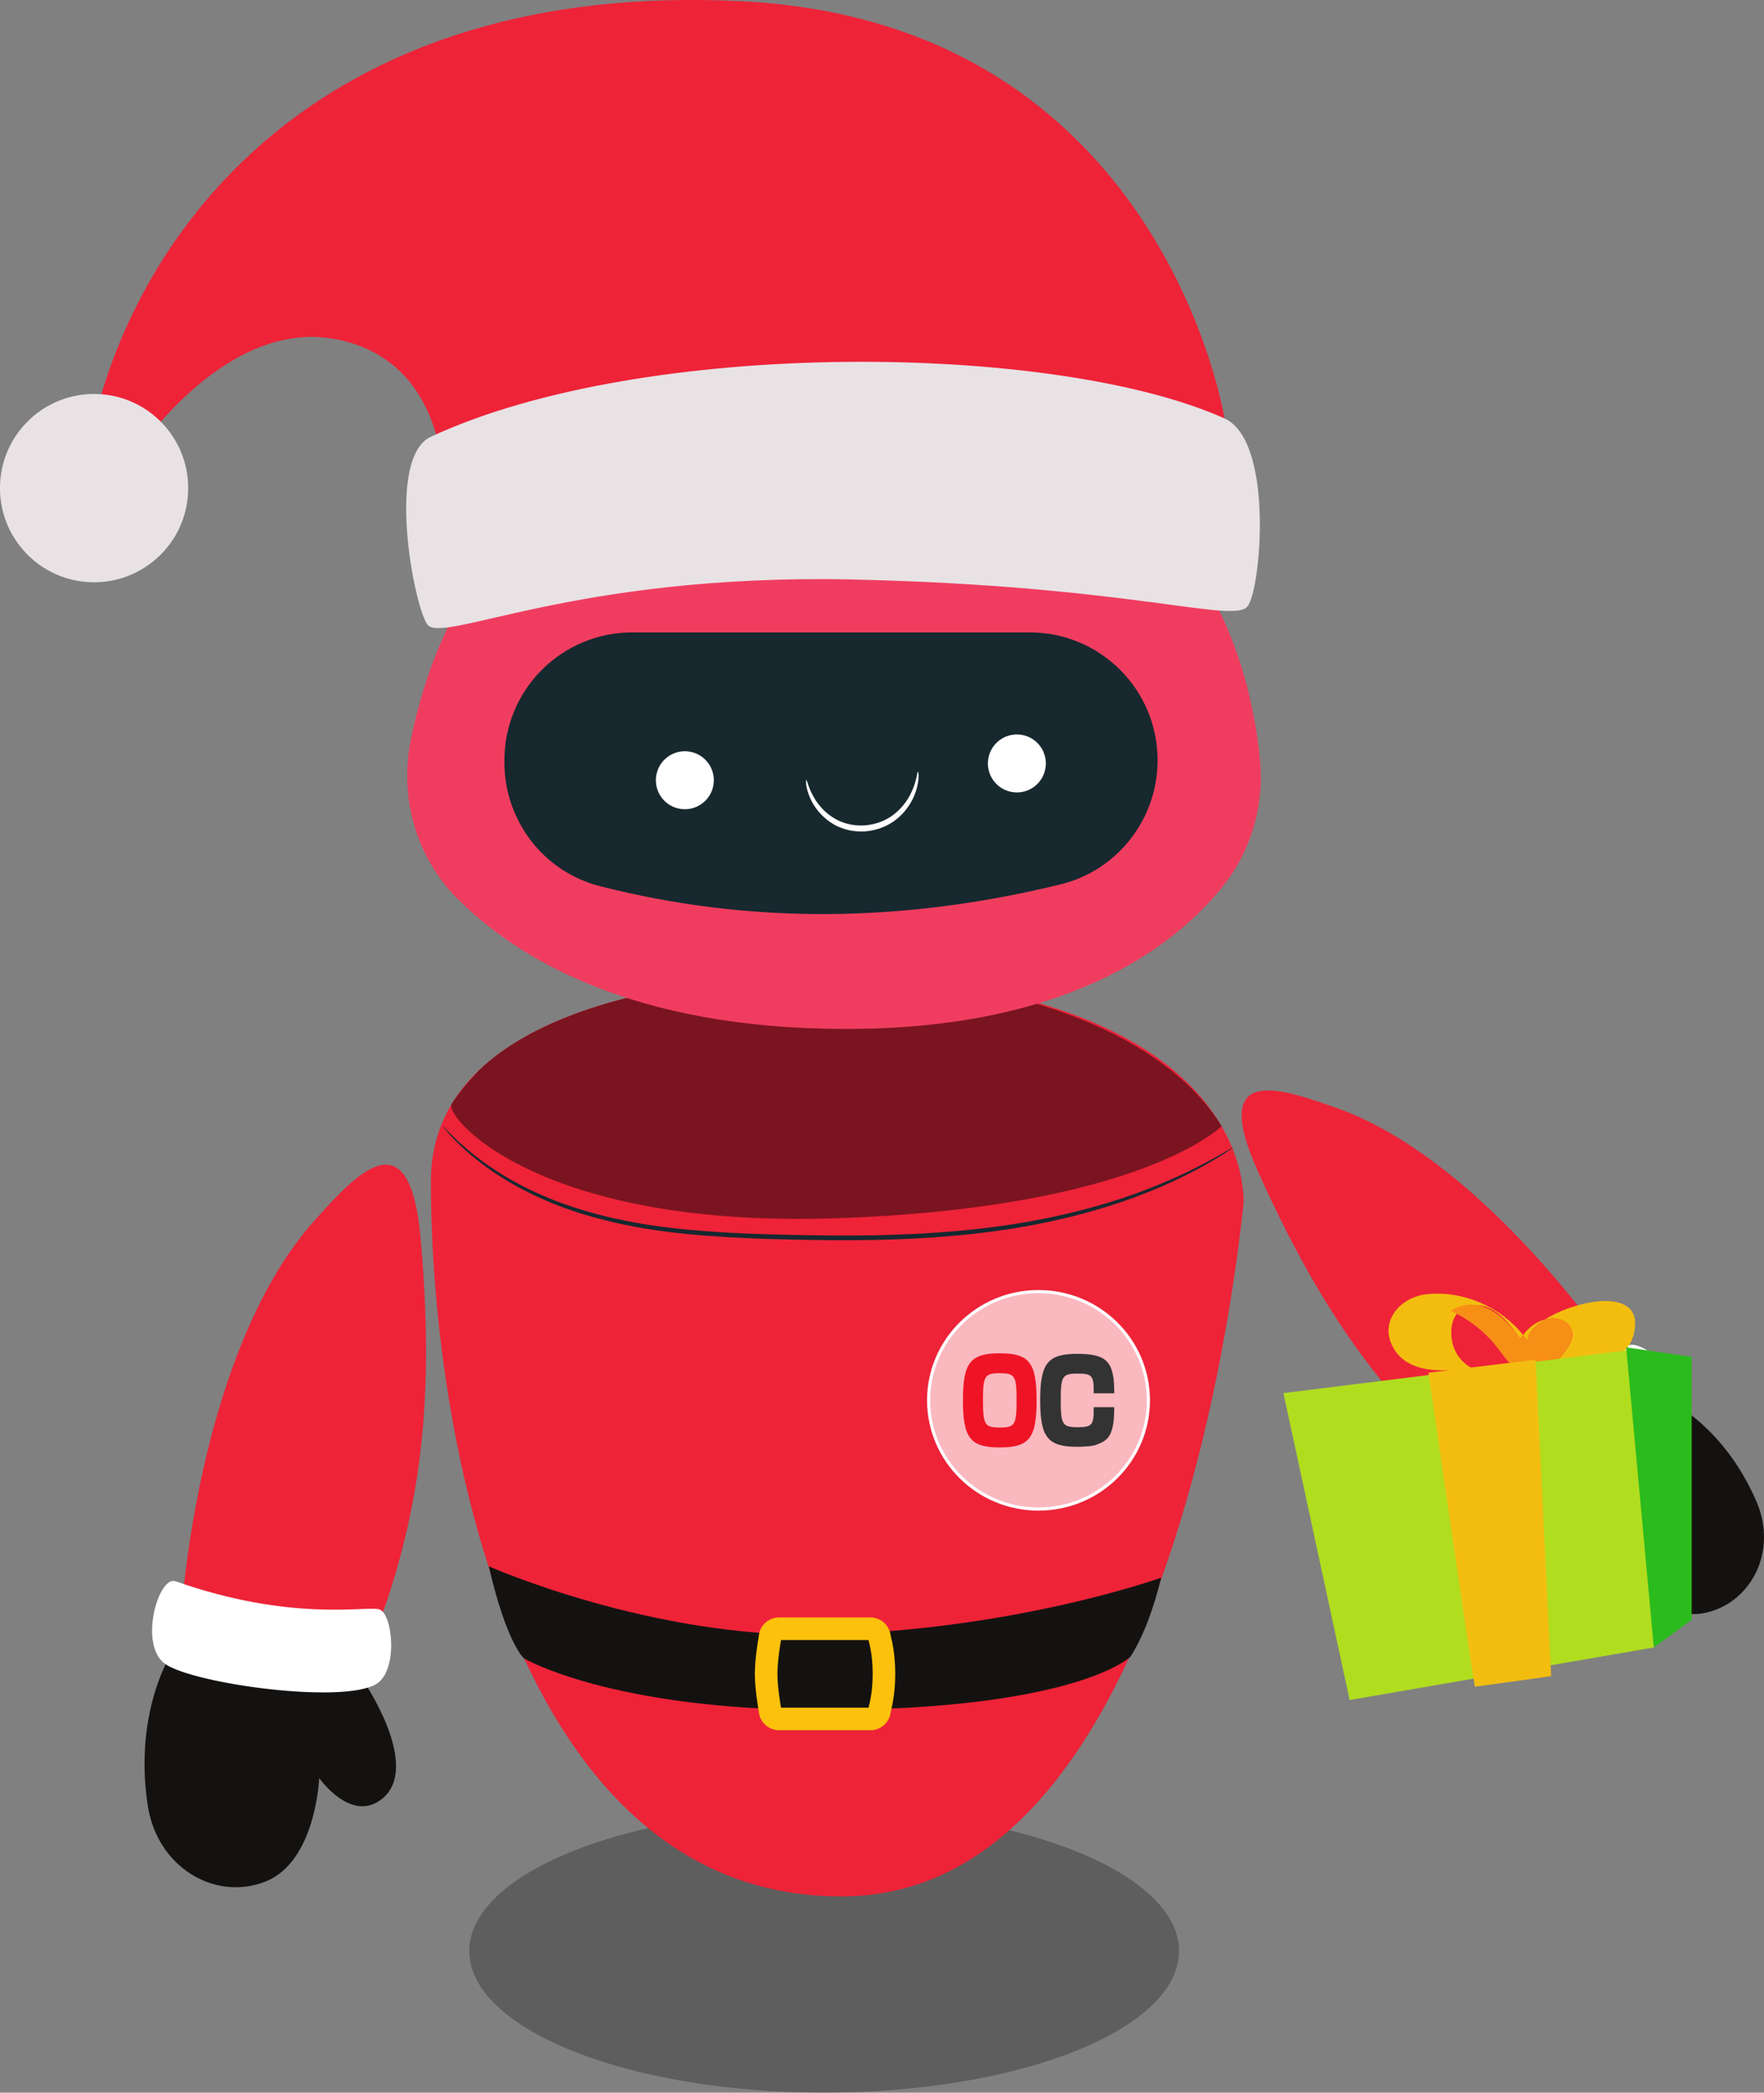 <?xml version="1.0" encoding="UTF-8" standalone="no"?>
<!-- Created with Inkscape (http://www.inkscape.org/) -->

<svg
   width="68.939mm"
   height="81.749mm"
   viewBox="0 0 68.939 81.749"
   version="1.1"
   id="svg41746"
   inkscape:version="1.1 (c68e22c387, 2021-05-23)"
   sodipodi:docname="mascot_santa.svg"
   xmlns:inkscape="http://www.inkscape.org/namespaces/inkscape"
   xmlns:sodipodi="http://sodipodi.sourceforge.net/DTD/sodipodi-0.dtd"
   xmlns="http://www.w3.org/2000/svg"
   xmlns:svg="http://www.w3.org/2000/svg">
  <rect x="0" y="0" width="68.939" height="81.749" fill="#808080" stroke="none"/>
  <sodipodi:namedview
     id="namedview41748"
     pagecolor="#ffffff"
     bordercolor="#666666"
     borderopacity="1.0"
     inkscape:pageshadow="2"
     inkscape:pageopacity="0.0"
     inkscape:pagecheckerboard="0"
     inkscape:document-units="mm"
     showgrid="false"
     fit-margin-top="0"
     fit-margin-left="0"
     fit-margin-right="0"
     fit-margin-bottom="0"
     inkscape:zoom="0.73762626"
     inkscape:cx="-214.20062"
     inkscape:cy="145.73776"
     inkscape:window-width="1920"
     inkscape:window-height="1012"
     inkscape:window-x="-8"
     inkscape:window-y="-8"
     inkscape:window-maximized="1"
     inkscape:current-layer="layer1" />
  <defs
     id="defs41743" />
  <g
     inkscape:label="Layer 1"
     inkscape:groupmode="layer"
     id="layer1"
     transform="translate(-53.77,-110.137)">
    <ellipse
       style="fill:#000000;fill-opacity:0.262;stroke:none;stroke-width:0.227;stroke-opacity:1"
       id="path4292-33"
       cx="85.979"
       cy="186.354"
       rx="13.871"
       ry="5.531" />
    <path
       d="m 86.833,148.191 c 0,0 -16.224,-0.525 -16.224,8.103 3.53e-4,9.783 3.224,28.113 16.224,27.923 13,-0.191 15.387,-25.893 15.534,-27.039 0,0 0.678,-8.237 -15.534,-8.987"
       style="fill:#ee2338;fill-opacity:1;fill-rule:nonzero;stroke:none;stroke-width:0.035"
       id="path212-0" />
    <path
       d="m 101.976,154.951 c 0.002,0.002 -0.021,0.02 -0.067,0.052 -0.055,0.037 -0.123,0.083 -0.205,0.138 -0.181,0.122 -0.455,0.289 -0.815,0.494 -0.72,0.406 -1.798,0.941 -3.2,1.425 -1.399,0.486 -3.119,0.914 -5.06,1.175 -1.94,0.267 -4.095,0.367 -6.35,0.351 -2.255,-0.029 -4.408,-0.078 -6.354,-0.321 -1.945,-0.236 -3.669,-0.703 -5.021,-1.317 -1.357,-0.607 -2.336,-1.33 -2.95,-1.883 -0.306,-0.28 -0.528,-0.512 -0.672,-0.677 -0.064,-0.076 -0.117,-0.138 -0.16,-0.189 -0.035,-0.043 -0.052,-0.067 -0.049,-0.069 0.002,-0.002 0.024,0.017 0.064,0.056 0.047,0.048 0.103,0.106 0.173,0.177 0.151,0.156 0.381,0.379 0.692,0.648 0.624,0.533 1.604,1.233 2.955,1.818 1.346,0.592 3.056,1.043 4.99,1.268 1.933,0.232 4.083,0.277 6.334,0.305 2.25,0.016 4.396,-0.079 6.327,-0.335 1.932,-0.25 3.645,-0.663 5.041,-1.13 1.398,-0.465 2.479,-0.979 3.207,-1.364 0.363,-0.194 0.643,-0.351 0.829,-0.462 0.086,-0.049 0.157,-0.09 0.215,-0.123 0.049,-0.027 0.075,-0.039 0.077,-0.036"
       style="fill:#17282f;fill-opacity:1;fill-rule:nonzero;stroke:none;stroke-width:0.035"
       id="path214-1" />
    <path
       d="m 71.446,153.226 c 0.02,-0.034 0.042,-0.068 0.066,-0.104 -0.022,0.034 -0.044,0.07 -0.066,0.104 m 15.386,-5.034 c -0.003,0 -0.013,-3.6e-4 -0.03,-7.1e-4 0.018,3.5e-4 0.028,7.1e-4 0.03,7.1e-4 m -0.04,-0.001 h -3.53e-4 3.53e-4 m -7.06e-4,0 c -0.016,-3.5e-4 -0.037,-7.1e-4 -0.063,-0.001 0.025,7e-4 0.047,0.001 0.063,0.001 m -0.521,-0.005 c 0.007,0 0.015,0 0.022,0 -0.007,0 -0.015,0 -0.022,0"
       style="fill:#8e7479;fill-opacity:1;fill-rule:nonzero;stroke:none;stroke-width:0.035"
       id="path224-5" />
    <path
       d="m 84.974,157.752 c -10.498,-3.6e-4 -13.808,-4.005 -13.559,-4.47 0.01,-0.018 0.02,-0.037 0.032,-0.056 0.022,-0.035 0.043,-0.07 0.066,-0.104 0.327,-0.494 0.999,-1.196 0.999,-1.196 3.677,-3.483 11.588,-3.738 13.76,-3.74 0.007,0 0.015,0 0.022,0 0.003,0 0.006,0 0.009,0 0.193,0 0.338,0.002 0.427,0.004 0.025,7e-4 0.047,0.001 0.063,0.001 h 3.53e-4 3.53e-4 c 0.004,3.5e-4 0.007,3.5e-4 0.009,3.5e-4 0.018,3.5e-4 0.028,7.1e-4 0.03,7.1e-4 3.53e-4,0 3.53e-4,0 3.53e-4,0 8.957,0.415 13.11,3.379 14.678,5.939 0,0 -3.181,3.214 -15.147,3.598 -0.477,0.015 -0.939,0.023 -1.39,0.023"
       style="fill:#7a1420;fill-opacity:1;fill-rule:nonzero;stroke:none;stroke-width:0.035"
       id="path226-0" />
    <path
       d="m 71.627,145.221 c -1.594,-1.607 -2.25,-3.92 -1.81,-6.14 0.936,-4.727 4.375,-13.235 17.016,-13.056 13.262,0.188 15.75,9.367 16.179,13.789 0.177,1.828 -0.373,3.652 -1.545,5.066 -1.973,2.381 -6.161,5.455 -14.634,5.452 -8.393,-0.003 -12.905,-2.79 -15.206,-5.111"
       style="fill:#f03d5f;fill-opacity:1;fill-rule:nonzero;stroke:none;stroke-width:0.035"
       id="path236-2" />
    <path
       d="m 80.925,126.584 c 0.006,-0.002 0.031,0.053 0.074,0.158 0.049,0.126 0.109,0.279 0.182,0.464 0.158,0.402 0.38,0.989 0.727,1.676 0.35,0.682 0.831,1.479 1.584,2.157 0.739,0.671 1.784,1.232 2.951,1.187 1.163,-0.036 2.204,-0.574 2.97,-1.218 0.771,-0.655 1.295,-1.425 1.674,-2.091 0.38,-0.67 0.624,-1.247 0.794,-1.644 0.169,-0.398 0.258,-0.621 0.272,-0.616 0.006,0.002 -0.009,0.06 -0.043,0.169 -0.034,0.109 -0.088,0.269 -0.162,0.473 -0.15,0.406 -0.378,0.994 -0.748,1.681 -0.37,0.682 -0.889,1.474 -1.678,2.157 -0.782,0.669 -1.855,1.234 -3.074,1.272 -0.605,0.021 -1.197,-0.113 -1.716,-0.344 -0.522,-0.229 -0.971,-0.553 -1.354,-0.901 -0.769,-0.706 -1.248,-1.528 -1.587,-2.224 -0.336,-0.703 -0.54,-1.299 -0.678,-1.71 -0.068,-0.206 -0.118,-0.367 -0.15,-0.477 -0.031,-0.11 -0.045,-0.168 -0.039,-0.17"
       style="fill:#17282f;fill-opacity:1;fill-rule:nonzero;stroke:none;stroke-width:0.035"
       id="path238-6" />
    <path
       d="m 95.213,144.686 c -6.154,1.505 -12.16,1.561 -18.008,0.065 -2.197,-0.562 -3.722,-2.562 -3.722,-4.83 v -0.085 c 0,-2.758 2.236,-4.994 4.994,-4.994 H 94.016 c 2.758,0 4.994,2.236 4.994,4.994 0,2.297 -1.566,4.305 -3.797,4.85"
       style="fill:#17282f;fill-opacity:1;fill-rule:nonzero;stroke:none;stroke-width:0.035"
       id="path240-7" />
    <path
       d="m 81.653,140.796 c -0.099,0.618 -0.68,1.038 -1.298,0.939 -0.618,-0.099 -1.038,-0.68 -0.939,-1.298 0.099,-0.618 0.68,-1.038 1.298,-0.939 0.618,0.099 1.038,0.68 0.939,1.298"
       style="fill:#ffffff;fill-opacity:1;fill-rule:nonzero;stroke:none;stroke-width:0.035"
       id="path242-20" />
    <path
       d="m 94.629,140.14 c -0.099,0.618 -0.68,1.038 -1.298,0.939 -0.618,-0.099 -1.038,-0.68 -0.939,-1.298 0.099,-0.618 0.68,-1.038 1.298,-0.939 0.618,0.099 1.038,0.68 0.939,1.298"
       style="fill:#ffffff;fill-opacity:1;fill-rule:nonzero;stroke:none;stroke-width:0.035"
       id="path244-9" />
    <path
       d="m 89.647,140.284 c 0.02,-0.007 0.086,0.4 -0.168,0.983 -0.129,0.285 -0.341,0.606 -0.665,0.866 -0.321,0.264 -0.757,0.444 -1.225,0.48 -0.469,0.034 -0.921,-0.08 -1.27,-0.294 -0.351,-0.211 -0.599,-0.497 -0.76,-0.761 -0.319,-0.541 -0.3,-0.954 -0.28,-0.95 0.04,-0.011 0.081,0.377 0.412,0.856 0.166,0.234 0.407,0.485 0.73,0.666 0.32,0.183 0.728,0.279 1.154,0.249 0.425,-0.033 0.818,-0.189 1.115,-0.418 0.3,-0.228 0.509,-0.512 0.647,-0.769 0.273,-0.524 0.269,-0.915 0.31,-0.91"
       style="fill:#ffffff;fill-opacity:1;fill-rule:nonzero;stroke:none;stroke-width:0.035"
       id="path246-4" />
    <ellipse
       style="fill:#ffffff;fill-opacity:0.677;fill-rule:evenodd;stroke:#ffffff;stroke-width:0.123;stroke-opacity:1"
       id="path1738-03"
       cx="94.356"
       cy="164.84"
       rx="4.294"
       ry="4.247" />
    <g
       id="g1474-5"
       transform="matrix(0.054,0,0,0.054,91.403,163.003)">
      <g
         fill="#ee1425"
         class="text open"
         id="g20-3"
         transform="translate(0,-23)">
        <path
           d="M 26.7,23 C 5.3,23 0,29.8 0,57 0,84.3 5.3,91.1 26.7,91.1 48,91.1 53.3,84.3 53.3,57.1 53.3,29.8 48,23 26.7,23 Z m 0,53.7 c -11,0 -12.2,-2 -12.2,-19.7 0,-17.7 1.2,-19.6 12.2,-19.6 11,0 12.1,2 12.1,19.6 0,17.8 -1.2,19.7 -12.1,19.7 z"
           id="path18-6-82"
           sodipodi:nodetypes="ssssssssss" />
      </g>
      <path
         fill="#333333"
         d="m 100.204,64.704 h 0.093 c -0.062,4.19e-4 -0.124,4.19e-4 -0.186,0 z M 94.632,38.977 h 14.859 c 0,10.499 -1.022,17.498 -4.365,21.849 -1.343,1.62 -3.024,2.913 -4.922,3.783 -1.486,0.757 -2.972,1.324 -4.272,1.703 h 0.279 l -2.6,0.568 h 0.093 c -2.693,0.473 -4.643,0.473 -4.643,0.473 -1.857,0.189 -3.993,0.284 -6.222,0.284 -21.452,0 -26.931,-6.715 -26.931,-33.672 0,-26.956 5.479,-33.577 26.931,-33.577 21.452,0 26.745,5.675 26.652,28.564 H 94.632 c 0.186,-12.863 -1.022,-14.282 -11.794,-14.282 -10.865,0 -12.073,1.892 -12.073,19.295 0,17.498 1.207,19.484 12.073,19.484 10.772,0 11.98,-1.513 11.794,-14.471 z"
         class="text circuit"
         id="path22-6"
         sodipodi:nodetypes="cccccccccccccsssccsssc"
         style="stroke-width:0.937" />
    </g>
    <path
       style="fill:#ee2338;fill-opacity:1;stroke:none;stroke-width:0.258px;stroke-linecap:butt;stroke-linejoin:miter;stroke-opacity:1"
       d="m 66.05,157.83 c -4.25,4.733 -5.562,14.705 -5.289,19.453 0.171,2.965 4.143,3.773 5.564,1.165 3.856,-7.077 4.519,-12.713 3.885,-19.918 -0.425,-4.835 -2.487,-2.565 -4.161,-0.7 z"
       id="path5837-5"
       sodipodi:nodetypes="sssss" />
    <path
       style="fill:#ee2338;fill-opacity:1;stroke:none;stroke-width:0.244px;stroke-linecap:butt;stroke-linejoin:miter;stroke-opacity:1"
       d="m 106.019,153.424 c 5.685,2.012 11.399,9.726 13.382,13.809 1.239,2.55 -1.643,5.031 -4.021,3.503 -6.453,-4.144 -9.617,-8.541 -12.448,-14.835 -1.9,-4.224 0.847,-3.269 3.086,-2.477 z"
       id="path5837-4-2"
       sodipodi:nodetypes="sssss" />
    <path
       id="path414"
       style="fill:#141210;fill-opacity:1;fill-rule:nonzero;stroke:none;stroke-width:0.031"
       d="m 60.599,174.507 c 0,0 -1.63,2.298 -1.059,6.138 0.364,2.449 2.647,3.778 4.615,2.989 1.968,-0.789 2.089,-4.038 2.089,-4.038 0,0 1.244,1.775 2.45,0.818 1.628,-1.292 -0.784,-4.907 -1.455,-5.59 -0.88,-0.896 -4.604,-2.303 -6.639,-0.317" />
    <path
       id="path418"
       style="fill:#ffffff;fill-opacity:1;fill-rule:nonzero;stroke:none;stroke-width:0.031"
       d="m 60.627,171.908 c -0.668,-0.235 -1.46,2.517 -0.385,3.242 1.142,0.769 6.935,1.567 8.238,0.77 0.867,-0.531 0.636,-2.784 0.102,-2.918 -0.534,-0.134 -3.419,0.501 -7.954,-1.095" />
    <path
       id="path440"
       style="fill:#141210;fill-opacity:1;fill-rule:nonzero;stroke:none;stroke-width:0.018"
       d="m 97.946,174.859 c 0,0 -2.117,2.077 -12.058,2.077 -8.214,0 -11.639,-2.014 -11.639,-2.014 0,0 -0.674,-0.562 -1.377,-3.598 0,0 6.39,2.833 13.086,2.668 7.535,-0.185 13.194,-2.225 13.194,-2.225 -0.273,1.102 -0.665,2.259 -1.207,3.092"
       sodipodi:nodetypes="csccccc" />
    <path
       id="path442"
       style="fill:#fbc10c;fill-opacity:1;fill-rule:nonzero;stroke:none;stroke-width:0.018"
       d="m 84.294,176.846 h 3.417 l 0.012,-0.044 c 0.001,-0.004 0.153,-0.505 0.153,-1.277 0,-0.772 -0.152,-1.273 -0.154,-1.278 l -0.011,-0.043 h -3.417 c -0.015,0.083 -0.142,0.805 -0.142,1.321 0,0.518 0.127,1.239 0.142,1.321 z m 3.496,0.881 h -3.575 c -0.422,0 -0.767,-0.33 -0.792,-0.746 -0.029,-0.165 -0.153,-0.892 -0.153,-1.456 0,-0.565 0.123,-1.291 0.153,-1.457 0.025,-0.415 0.37,-0.746 0.792,-0.746 h 3.575 c 0.413,0 0.753,0.317 0.79,0.72 0.048,0.174 0.177,0.718 0.177,1.483 0,0.765 -0.129,1.309 -0.177,1.483 -0.037,0.403 -0.377,0.72 -0.79,0.72" />
    <path
       id="path458"
       style="fill:#141210;fill-opacity:1;fill-rule:nonzero;stroke:none;stroke-width:0.027"
       d="m 118.783,164.744 c 0,0 2.283,0.935 3.629,4.042 0.858,1.981 -0.24,4.033 -2.079,4.372 -1.84,0.339 -3.43,-2.007 -3.43,-2.007 0,0 -0.113,1.895 -1.459,1.752 -1.817,-0.192 -2.623,-3.667 -2.435,-4.486 0.246,-1.075 3.332,-4.188 5.774,-3.673" />
    <path
       id="path462"
       style="fill:#ffffff;fill-opacity:1;fill-rule:nonzero;stroke:none;stroke-width:0.027"
       d="m 117.322,162.771 c 0.357,-0.513 2.338,1.013 1.942,2.082 -0.421,1.135 -4.718,5.094 -6.058,5.21 -0.893,0.077 -2.03,-1.861 -1.717,-2.233 0.313,-0.372 3.412,-1.578 5.833,-5.06" />
    <path
       id="path480"
       style="fill:#ee2338;fill-opacity:1;fill-rule:nonzero;stroke:none;stroke-width:0.03"
       d="m 101.623,126.482 c 0,0 -2.417,-15.444 -18.819,-16.293 -16.402,-0.849 -23.464,8.739 -25.323,16.27 -0.434,1.759 1.47,1.581 1.47,1.581 0,0 3.435,-5.382 7.79,-4.678 4.355,0.705 4.342,5.431 4.342,5.431 0,0 4.443,1.618 17.854,1.135 13.411,-0.483 12.686,-3.447 12.686,-3.447" />
    <path
       id="path482"
       style="fill:#e8e2e5;fill-opacity:1;fill-rule:nonzero;stroke:none;stroke-width:0.03"
       d="m 70.605,127.2 c -1.743,0.811 -0.689,6.488 -0.144,7.32 0.545,0.831 5.704,-1.981 16.609,-1.745 10.905,0.236 14.94,1.757 15.465,1.039 0.524,-0.717 1.021,-6.464 -0.911,-7.332 -6.596,-2.962 -22.672,-3.166 -31.019,0.718" />
    <path
       id="path484"
       style="fill:#e8e2e5;fill-opacity:1;fill-rule:nonzero;stroke:none;stroke-width:0.03"
       d="m 61.125,129.156 c -0.027,-2.031 -1.696,-3.656 -3.727,-3.629 -2.031,0.027 -3.656,1.696 -3.629,3.727 0.027,2.031 1.696,3.656 3.727,3.629 2.031,-0.027 3.656,-1.696 3.629,-3.727" />
    <path
       id="path258-2-7"
       style="fill:#f3bd10;fill-opacity:1;fill-rule:nonzero;stroke:none;stroke-width:0.024"
       d="m 113.295,162.285 c -0.04,0.051 -0.076,0.105 -0.114,0.16 -0.509,-0.769 -1.202,-1.537 -2.05,-1.262 -0.132,0.042 -0.263,0.107 -0.37,0.214 -0.388,0.388 -0.339,1.22 -0.014,1.695 0.167,0.244 0.381,0.411 0.618,0.533 -0.535,0 -1.072,0.074 -1.604,0.026 -0.551,-0.049 -1.121,-0.256 -1.439,-0.707 -0.76,-1.069 0.107,-2.137 1.216,-2.251 1.421,-0.146 2.869,0.491 3.757,1.593" />
    <path
       id="path260-6-4"
       style="fill:#f3bd10;fill-opacity:1;fill-rule:nonzero;stroke:none;stroke-width:0.024"
       d="m 117.601,162.322 c -0.239,0.858 -1.276,1.262 -2.309,1.427 -0.614,0.1 -1.22,0.112 -1.662,0.086 0.026,-0.007 0.054,-0.014 0.079,-0.023 0.537,-0.17 1.049,-0.546 1.379,-1.121 0.063,-0.111 0.123,-0.237 0.133,-0.377 0.025,-0.39 -0.328,-0.637 -0.63,-0.667 -0.154,-0.017 -0.3,-0.005 -0.442,0.033 1.297,-0.807 4.001,-1.325 3.453,0.642" />
    <path
       id="path262-6-5"
       style="fill:#f78f16;fill-opacity:1;fill-rule:nonzero;stroke:none;stroke-width:0.024"
       d="m 115.22,162.315 c -0.009,0.14 -0.07,0.265 -0.133,0.377 -0.362,0.63 -1.257,1.438 -2.017,0.951 -0.333,-0.213 -0.547,-0.564 -0.791,-0.875 -0.479,-0.611 -1.109,-1.104 -1.817,-1.422 1.101,-0.699 2.138,0.221 2.719,1.099 0.037,-0.056 0.074,-0.109 0.114,-0.16 0.086,0.105 0.165,0.214 0.24,0.325 -0.177,-0.27 0.114,-0.621 0.614,-0.93 0.142,-0.037 0.288,-0.049 0.442,-0.033 0.302,0.03 0.655,0.277 0.63,0.667" />
    <path
       id="path264-5-0"
       style="fill:#f3bd10;fill-opacity:1;fill-rule:nonzero;stroke:none;stroke-width:0.024"
       d="m 114.148,161.68 c -0.5,0.309 -0.79,0.66 -0.614,0.93 -0.075,-0.112 -0.154,-0.221 -0.24,-0.325 0.24,-0.309 0.53,-0.521 0.853,-0.604" />
    <path
       id="path266-2-5"
       style="fill:#b1dd1f;fill-opacity:1;fill-rule:nonzero;stroke:none;stroke-width:0.024"
       d="m 117.828,162.827 0.607,11.661 -11.919,2.06 -2.588,-11.99 13.901,-1.731" />
    <path
       id="path268-7-8"
       style="fill:#f3bd10;fill-opacity:1;fill-rule:nonzero;stroke:none;stroke-width:0.024"
       d="m 111.411,176.03 c -0.073,-0.254 -1.816,-12.271 -1.816,-12.271 l 4.185,-0.505 0.61,12.361 -2.979,0.414" />
    <path
       id="path270-8-4"
       style="fill:#2bbb1d;fill-opacity:1;fill-rule:nonzero;stroke:none;stroke-width:0.025"
       d="m 118.403,174.496 1.479,-1.087 v -10.269 l -2.56,-0.369" />
  </g>
</svg>
